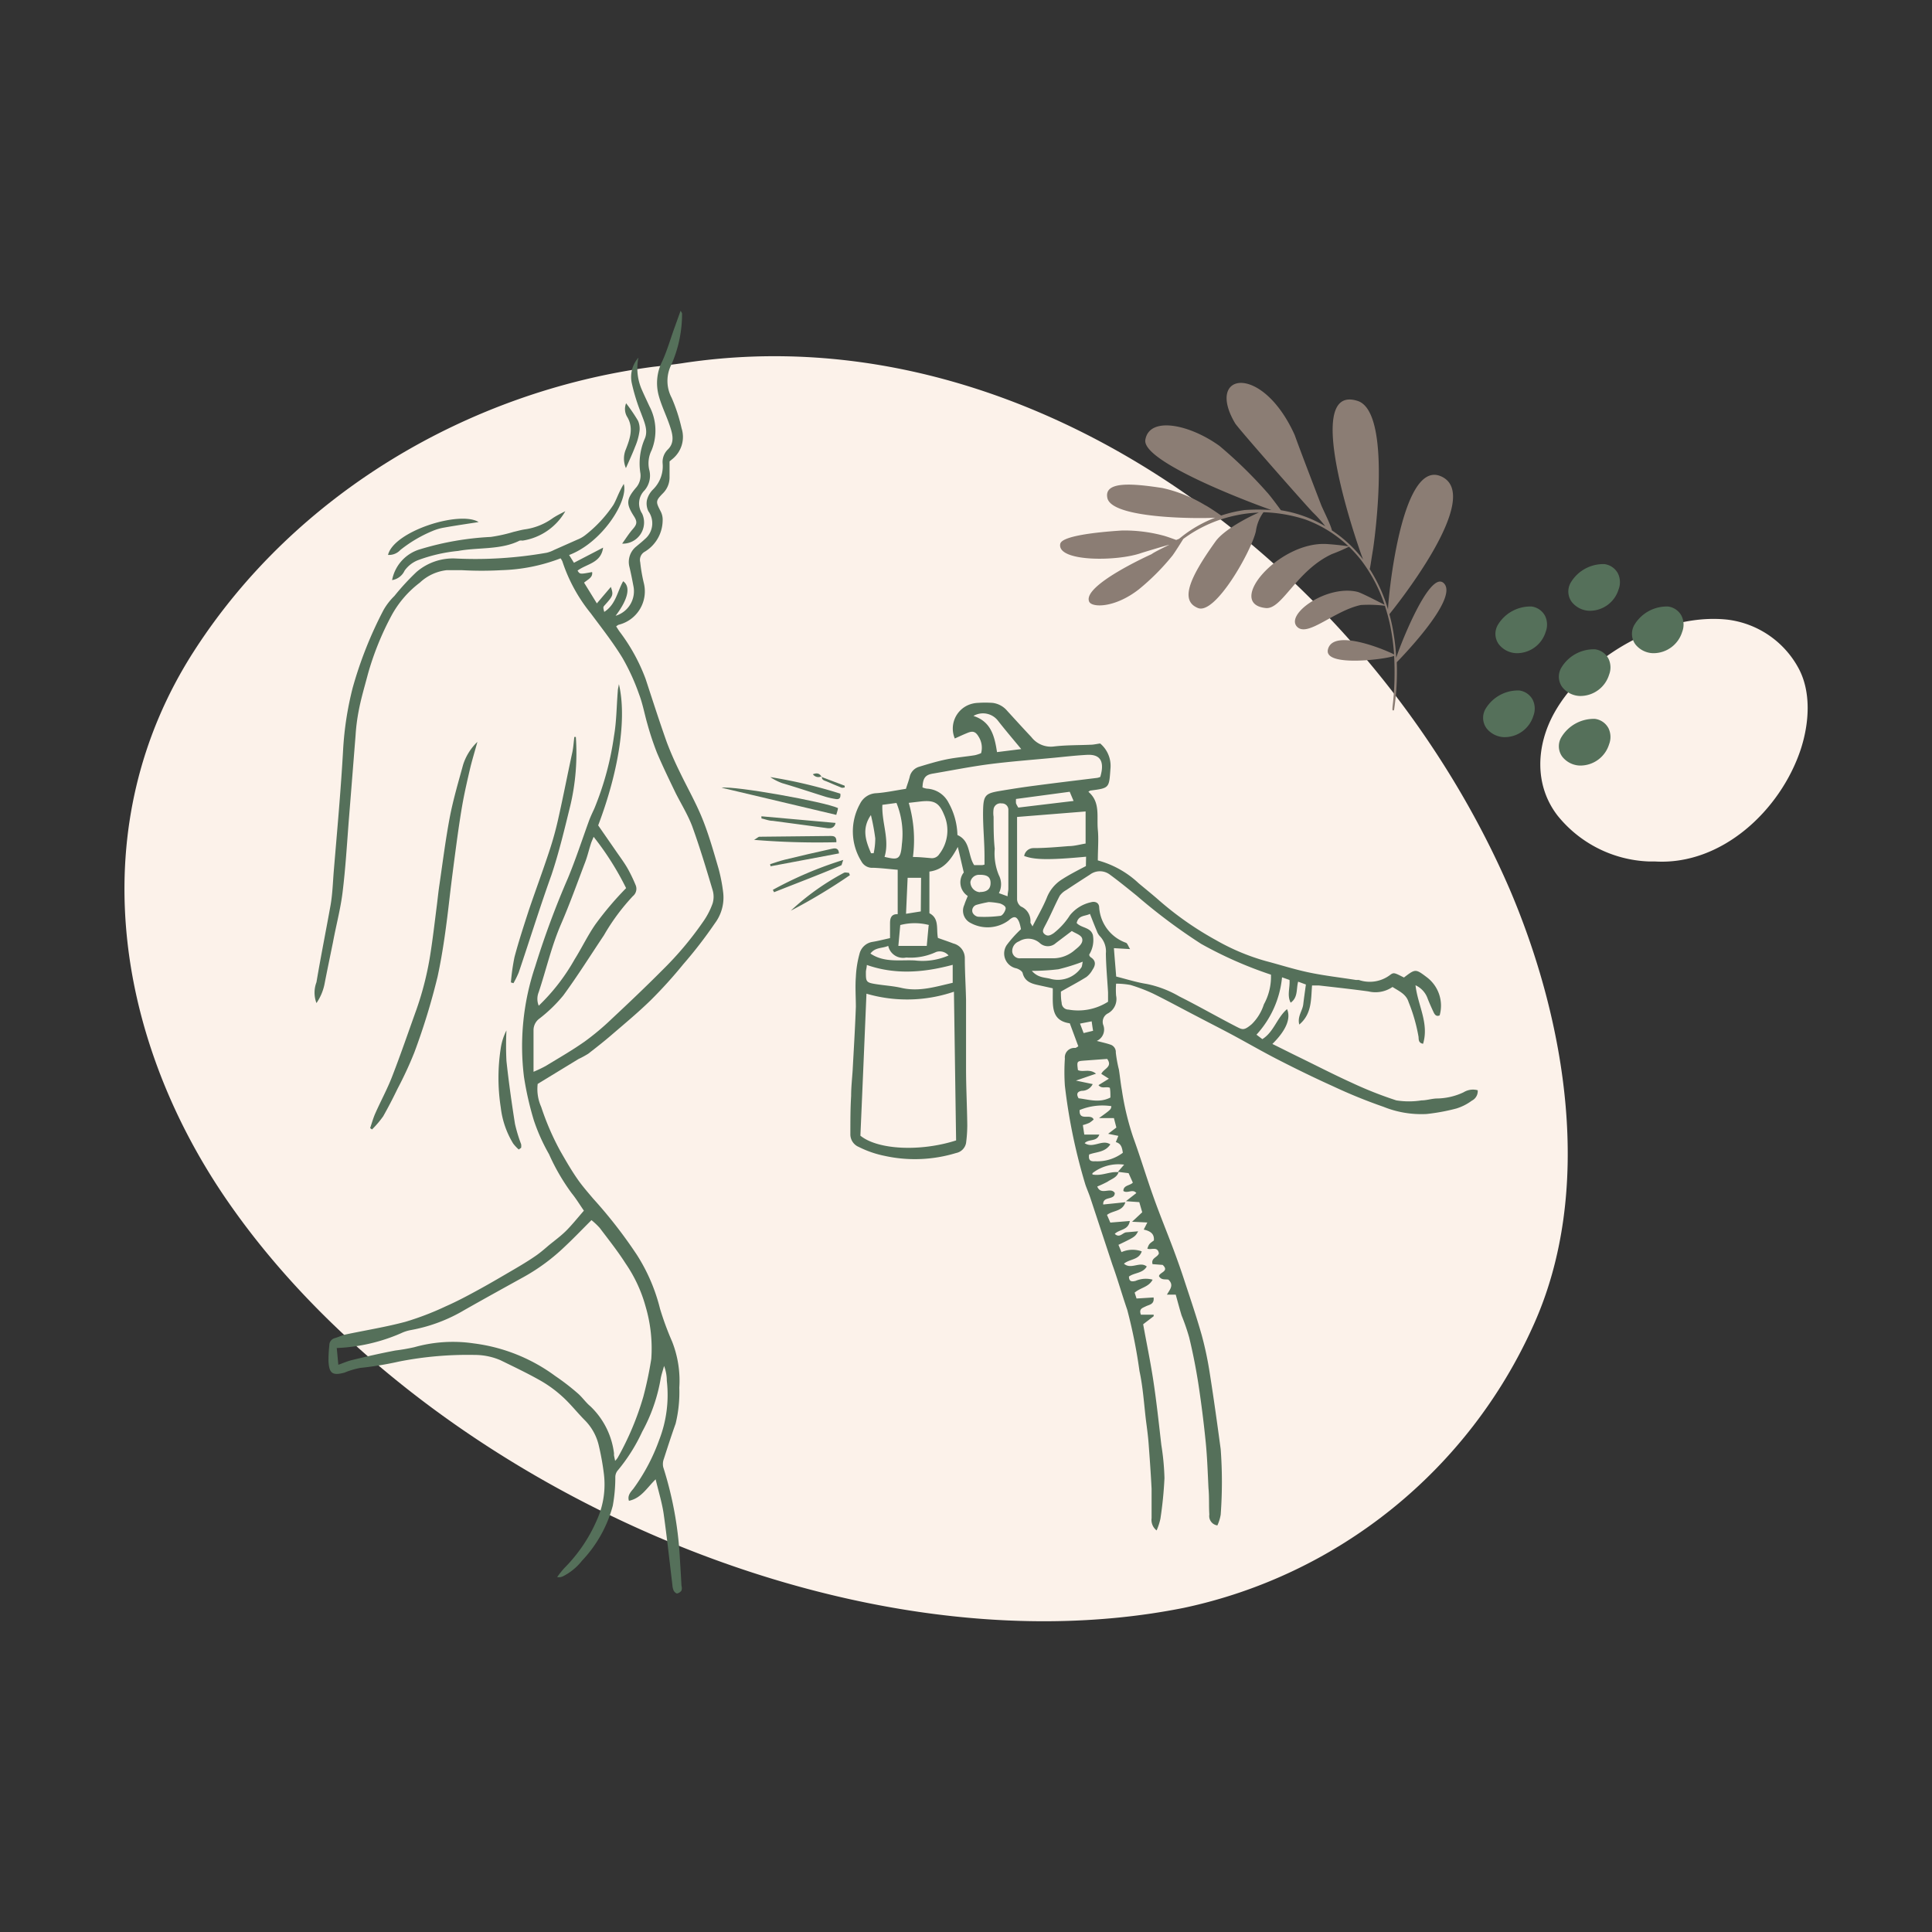 <svg id="b03166a5-3b75-407e-b641-dc7becb5e762" data-name="Calque 1" xmlns="http://www.w3.org/2000/svg" width="72mm" height="72mm" viewBox="0 0 204.09 204.09"><rect x="0" y="0" width="204.09" height="204.09" fill="#333333" stroke="none"/><g id="e25c37d8-10d9-422e-b751-cc51d68da335" data-name="Groupe 334"><path id="a0ac06ff-2438-47da-ac9c-a0d5db9f3640" data-name="Tracé 223" d="M174.79,91c-.21,0-.62,0-.67,0a13,13,0,0,1-9.59-4.85c-2.49-3.23-2.25-7.44-.32-10.88,3.32-5.9,11.47-10.57,18.3-9.81a9.9,9.9,0,0,1,7.41,5c1.47,2.59,1.19,6,.3,8.71C188.08,85.61,181.85,91.45,174.79,91Z" style="fill:#fcf2ea"/><g id="b63d2206-b372-414d-b79a-9e74d6477832" data-name="Groupe 263"><path id="f4e0714f-6067-454f-8a22-a00319b8eb2b" data-name="Tracé 80" d="M167,80.87h-.12a2.47,2.47,0,0,1-1.85-.94,1.86,1.86,0,0,1-.07-2.09,4,4,0,0,1,3.53-1.9,1.89,1.89,0,0,1,1.43,1,2.13,2.13,0,0,1,.06,1.68A3.18,3.18,0,0,1,167,80.87Z" style="fill:#55705a"/><path id="badfbbbd-7979-4cfd-8699-b0b0b89e5877" data-name="Tracé 81" d="M159,77.87h-.12a2.47,2.47,0,0,1-1.85-.94,1.87,1.87,0,0,1-.07-2.1,4,4,0,0,1,3.53-1.89,1.89,1.89,0,0,1,1.43,1,2.13,2.13,0,0,1,.06,1.68A3.18,3.18,0,0,1,159,77.87Z" style="fill:#55705a"/><path id="f7950a4a-c99e-4e4d-94b4-444582553319" data-name="Tracé 82" d="M167,73.52h-.12a2.47,2.47,0,0,1-1.85-.94,1.86,1.86,0,0,1-.07-2.09,4,4,0,0,1,3.53-1.9,1.89,1.89,0,0,1,1.43,1,2.13,2.13,0,0,1,.06,1.68A3.18,3.18,0,0,1,167,73.52Z" style="fill:#55705a"/><path id="ee2923b6-70f0-4c4d-bfb9-d69cb3b596d3" data-name="Tracé 85" d="M174.72,69h-.12a2.47,2.47,0,0,1-1.85-.94,1.89,1.89,0,0,1-.07-2.1,4,4,0,0,1,3.53-1.89,1.89,1.89,0,0,1,1.43,1,2.13,2.13,0,0,1,.06,1.68A3.18,3.18,0,0,1,174.72,69Z" style="fill:#55705a"/><path id="af0b398f-1871-448a-bbb0-2747ba34ad41" data-name="Tracé 84" d="M168,64.52h-.12a2.47,2.47,0,0,1-1.85-.94,1.86,1.86,0,0,1-.07-2.09,4,4,0,0,1,3.53-1.9,1.89,1.89,0,0,1,1.43,1,2.13,2.13,0,0,1,.06,1.68A3.18,3.18,0,0,1,168,64.52Z" style="fill:#55705a"/><path id="aad4e867-dd39-4711-ab71-13d978d422ba" data-name="Tracé 83" d="M160.3,69h-.12a2.47,2.47,0,0,1-1.85-.94,1.87,1.87,0,0,1-.07-2.1,4,4,0,0,1,3.53-1.89,1.89,1.89,0,0,1,1.43,1,2.13,2.13,0,0,1,.06,1.68A3.18,3.18,0,0,1,160.3,69Z" style="fill:#55705a"/></g><path id="e0f088da-157c-4afb-bbb6-9a1985fad044" data-name="Tracé 221" d="M72.39,38.32c-1.09.18-3.25.41-3.48.44C49.6,41.34,31.2,52.1,20.46,68.83,8.77,87.05,12,109.19,23.77,126.49,44,156.18,89.34,177,125.05,169.85a52.41,52.41,0,0,0,36.89-29.75c6.54-14.36,3.48-32.24-2.46-46.16C145.18,60.84,109.54,32.83,72.39,38.32Z" style="fill:#fcf2ea"/><path id="b9cdf5b3-700c-430e-9e0e-b781e40e85d1" data-name="Tracé 222" d="M112,57.46c.14-.83,3.71-1.24,6.53-1.42a16,16,0,0,1,4.29.52c.33.08,1,.32,1.43.48l.3-.12.44-.35a13.57,13.57,0,0,1,3.39-1.89c-.4.09-10.89.29-11.4-2.07-.4-1.84,2.78-1.52,5.8-1.06a14.89,14.89,0,0,1,4.5,1.8c.44.22,1.46.93,1.72,1.11a13.86,13.86,0,0,1,2.47-.58,21,21,0,0,1,2.86,0c-.26-.06-13.76-4.91-13.34-7.42s4.66-1.65,7.84.65A47.12,47.12,0,0,1,133.84,52c.4.43,1.31,1.68,1.47,1.9A13.33,13.33,0,0,1,140,55.59a14.37,14.37,0,0,0-1.28-1.43c-.42-.39-7.9-8.87-8.25-9.45-3.18-5.39,2.86-6.39,6.3,1.25.51,1.45,2.8,7.4,2.82,7.45.24.56,1,2.07,1.11,2.62A13.63,13.63,0,0,1,144,59.11c-.18-.34-6.76-18.73-.59-16.76,3.65,1.16,1.8,14.7,1.61,15.82s-.25,1.68-.33,1.94a16.86,16.86,0,0,1,1.94,4.28c-.06-.41,1.29-15.81,5.53-14.1,4.91,2-5.3,14.47-5.39,14.59a18.67,18.67,0,0,1,.45,2.1,21.66,21.66,0,0,1,.27,2.54c0-.26,3.49-9.57,5.06-7.88s-4.94,8.24-5,8.32a27.29,27.29,0,0,1-.28,5,.09.09,0,0,1-.18,0c0-.32.06-.65.09-1a31.94,31.94,0,0,0,.09-4.69c-.22.27-7.39,1.31-7-.63.53-2.48,6.78.33,7,.5a24.25,24.25,0,0,0-.4-3,19.45,19.45,0,0,0-.58-2.15,13.82,13.82,0,0,0-2.53-.08c-2.83.6-5.59,3.41-6.72,2.32-1.35-1.31,3.1-4.49,6.35-3.71.44.1,2.66,1.27,2.87,1.36a16.2,16.2,0,0,0-2.35-4.54,13.35,13.35,0,0,0-1.41-1.59q-.88.44-1.8.78c-3.8,1.77-5.26,5.89-7,5.7-4.28-.45,1.41-7.08,6.47-6.76,1.09.07,2,.2,2.28.24a13.11,13.11,0,0,0-4.58-2.84,16,16,0,0,0-4.4-.76,4.39,4.39,0,0,0-.8,2c-.48,2.12-4.28,8.86-6.12,8.12s-1.07-2.95,1.83-7c1-1.44,4.22-2.95,4.61-3.08a13.15,13.15,0,0,0-2.26.26A14.22,14.22,0,0,0,125,56.93c-.26.42-.85,1.36-1.13,1.74a24.23,24.23,0,0,1-3.57,3.59c-2.57,2-5,1.94-5.25,1.28-.71-1.73,6.6-5,6.6-5,.27-.22,1.61-.86,1.88-1-.39.09-3,.88-3,.89C117.93,59.33,111.64,59.35,112,57.46Z" style="fill:#8b7d74"/><g id="b9a1cee4-68e0-44b8-a5a0-361cacd7a7ac" data-name="Groupe 329"><path id="a3578633-1013-4b6f-b8a6-48492d237490" data-name="Tracé 387" d="M118.16,123.83c-.18.57-.73.7-1.16,1a11.94,11.94,0,0,1-1.09.51c.4,1,1.4,0,1.85.68,0,.82-1.28.28-1.22,1.22l2.34-.24c-.3,1-1.32.85-1.94,1.34l.35.81,2.06-.17c-.16,1-1.09.86-1.59,1.36.5.48.82-.11,1.2-.16l1.27-.11c-.32.58-.32.58-2.08,1.43l.32.77a2.88,2.88,0,0,1,2.14-.08c-.3.93-1.25.78-1.88,1.3.76.67,1.68-.29,2.41.3-.42.73-1.31.64-1.88,1.06,0,.57.34.55.72.45a2.72,2.72,0,0,1,1.78-.12c-.42.8-1.28.83-1.9,1.37l.2.62,1.8-.11c.1.75-.48.76-.83.94s-.74.25-.51.88h1.35l0,.16-1.11.85c.36,2,.78,4,1.08,6,.34,2.25.58,4.5.84,6.76a25.74,25.74,0,0,1,.33,3.5,41.46,41.46,0,0,1-.43,4.3,6.45,6.45,0,0,1-.4,1.22,1.41,1.41,0,0,1-.53-1.3c0-1,0-2.07,0-3.1-.08-1.61-.2-3.23-.32-4.85-.06-.75-.16-1.51-.26-2.26-.22-1.78-.32-3.58-.7-5.33a54.28,54.28,0,0,0-1.29-6.46c-.55-1.59-1-3.2-1.58-4.8l-2.31-7c-.16-.49-.39-1-.54-1.45a59.82,59.82,0,0,1-2.16-10.43,21.13,21.13,0,0,1,0-2.87,1,1,0,0,1,.94-1.12h.15c.1,0,.18-.09.33-.17l-.9-2.43c-2.12-.3-1.76-2.06-1.8-3.7l-1.59-.35c-.73-.16-1.38-.4-1.59-1.26-.06-.22-.42-.43-.68-.5a1.6,1.6,0,0,1-1-2.46,12.51,12.51,0,0,1,1.5-1.67,4.58,4.58,0,0,0-.18-.73c-.27-.66-.56-.7-1.12-.2a3.75,3.75,0,0,1-4,.28,1.45,1.45,0,0,1-.68-1.93v0c.09-.3.22-.58.36-.93a1.72,1.72,0,0,1-.5-2.38l.08-.1c-.21-.9-.39-1.7-.63-2.7-.71,1.32-1.47,2.4-3,2.6v4.4c1.07.55.71,1.67.9,2.61.55.2,1.1.38,1.64.59a1.59,1.59,0,0,1,1.2,1.52c0,1.48.1,3,.13,4.45,0,1,0,2,0,3,0,1.42,0,2.83,0,4.25,0,2,.11,4,.13,6a14.54,14.54,0,0,1-.13,1.86A1.33,1.33,0,0,1,101,121.8a14.92,14.92,0,0,1-7.56.3,10.82,10.82,0,0,1-2.72-.94,1.44,1.44,0,0,1-.89-1.39c0-1.34,0-2.68.08-4,0-.9.1-1.79.16-2.69.12-2.24.26-4.48.34-6.72,0-1-.08-2.11,0-3.16a11,11,0,0,1,.38-2.42,1.68,1.68,0,0,1,1.36-1.28c.57-.09,1.14-.24,1.87-.4,0-.46,0-1,0-1.46s0-1.1.81-1.07V91.88c-.85-.07-1.72-.18-2.59-.21A1.29,1.29,0,0,1,91,91a6,6,0,0,1-.15-6.09,2,2,0,0,1,1.73-1.12c1-.07,2-.29,3.12-.46.12-.39.28-.81.39-1.23a1.43,1.43,0,0,1,1-1.1c.95-.29,1.91-.58,2.88-.78s2-.28,3-.44a3.5,3.5,0,0,0,.67-.22,2.17,2.17,0,0,0-.25-1.72c-.31-.53-.59-.66-1.16-.43s-.91.4-1.37.6a2.71,2.71,0,0,1,1.44-3.54,2.9,2.9,0,0,1,1-.22,11.42,11.42,0,0,1,1.55,0,2.38,2.38,0,0,1,1.52.81c.86.94,1.71,1.88,2.58,2.8a2.59,2.59,0,0,0,2.34,1c1.3-.16,2.62-.13,3.93-.19.3,0,.6-.08,1-.13a3.09,3.09,0,0,1,1.08,2.71c-.14,2-.11,2-2.1,2.26-.06,0-.11.06-.23.13,1.29,1.08.87,2.59,1,4,.1,1,0,2.12,0,3.25a10.18,10.18,0,0,1,4.32,2.42c.66.55,1.33,1.09,2,1.67a34.13,34.13,0,0,0,6.14,4.32,23.16,23.16,0,0,0,5.31,2.23c1.53.4,3,.88,4.59,1.21s3.26.52,4.9.78c.1,0,.21,0,.31,0a3.56,3.56,0,0,0,3.28-.51c.42-.33.5-.24,1.49.25,1.22-.93,1.22-.93,2.45,0a3.76,3.76,0,0,1,1.32,4c-.35.16-.52-.08-.64-.33-.22-.47-.43-.94-.62-1.42a2.43,2.43,0,0,0-1.29-1.43c.24,2.13,1.45,4,.8,6.18-.5-.08-.46-.46-.48-.73a17.91,17.91,0,0,0-1.05-3.67c-.26-.85-1-1.15-1.7-1.6a3.18,3.18,0,0,1-2.54.47c-1.75-.24-3.5-.43-5.25-.63-.2,0-.41,0-.71,0-.12,1.45,0,3-1.35,4.13-.22-.86.34-1.45.42-2.13s.18-1.36.28-2.1l-.82-.3c-.21.78,0,1.67-.79,2.22-.4-.77-.06-1.56-.12-2.4l-.79-.28a10.42,10.42,0,0,1-2.7,6.06l.62.47c1.22-.76,1.54-2.26,2.61-3.17.43,1-.12,2.27-1.55,3.68,1,.49,2,1,2.93,1.45,1.82.89,3.63,1.82,5.48,2.66a41,41,0,0,0,4.68,1.85,8.54,8.54,0,0,0,2.67,0c.54,0,1.08-.19,1.63-.2a6.79,6.79,0,0,0,2.8-.65,1.89,1.89,0,0,1,1.5-.22,1.12,1.12,0,0,1-.62,1.1,5.4,5.4,0,0,1-1.64.83,20.81,20.81,0,0,1-3.15.58,10.68,10.68,0,0,1-4.54-.76,54.59,54.59,0,0,1-5.33-2.17c-1.93-.87-3.84-1.8-5.73-2.77-1.59-.81-3.13-1.7-4.7-2.55-1.3-.7-2.61-1.36-3.92-2.05-1.55-.8-3.08-1.64-4.64-2.41a17.58,17.58,0,0,0-2.41-.92,8.6,8.6,0,0,0-1.52-.14,8.83,8.83,0,0,0,0,1.26,1.73,1.73,0,0,1-.84,1.87,1,1,0,0,0-.5,1.28,1.32,1.32,0,0,1-.7,1.64c.54.14,1,.24,1.41.38a.82.82,0,0,1,.6.85,14,14,0,0,0,.33,1.81c.11.71.18,1.43.31,2.15a28.89,28.89,0,0,0,1.2,5c.75,2.06,1.38,4.17,2.12,6.24.68,1.92,1.46,3.8,2.17,5.7.42,1.13.82,2.26,1.19,3.41.61,1.85,1.24,3.71,1.77,5.59a36.47,36.47,0,0,1,.84,4c.42,2.66.79,5.32,1.15,8a46.88,46.88,0,0,1,0,6.91,4.44,4.44,0,0,1-.35,1.14,1,1,0,0,1-.85-1.15c-.06-.92,0-1.85-.09-2.78-.08-1.61-.13-3.23-.29-4.84q-.3-3-.75-6c-.26-1.7-.59-3.4-1-5.09a21.93,21.93,0,0,0-.8-2.32c-.22-.72-.41-1.45-.62-2.2h-.93c.31-.54.77-1,.16-1.58-.3-.08-.74.09-1-.37.05-.42,1.13-.5.39-1.19l-1.07-.08c-.18-.66.52-.7.67-1.13-.12-.8-.82-.33-1.22-.51.18-.49.18-.49.69-.86.07-.73-.4-1-1.07-1.15l.38-.75-1.61-.08,1.07-1-.31-1.07-1.41-.1,1.1-.86c-.39-.48-.94.09-1.37-.22,0-.62.69-.55,1-.88l-.45-1-1.13-.14.66-.76a4.48,4.48,0,0,0-3.35.9c0,.08,0,.14,0,.14C116.4,124.26,117.24,123.72,118.16,123.83ZM101,120.47c-.08-5.27-.15-10.46-.23-15.71a15.34,15.34,0,0,1-9.24.21c-.21,5-.42,10-.64,15C92.75,121.48,97.27,121.67,101,120.47Zm16.67-20.31c.08,1.07.17,2.08.24,3,1.16.29,2.18.62,3.22.78a11.31,11.31,0,0,1,3.45,1.32c2,1,4,2.15,6,3.18.67.34.82.45,1.65-.25a5.09,5.09,0,0,0,1.28-2.09,6.05,6.05,0,0,0,.75-3.14,42.53,42.53,0,0,1-7.37-3.25,60.51,60.51,0,0,1-6.82-5.1c-.93-.75-1.86-1.51-2.83-2.22a1.74,1.74,0,0,0-2.1,0c-.84.54-1.68,1.08-2.5,1.63a2.1,2.1,0,0,0-.69.6c-.56,1.06-1,2.16-1.59,3.24-.14.29-.33.57,0,.83s.6.11.93-.1a7.46,7.46,0,0,0,1.73-1.9,3.92,3.92,0,0,1,2.23-1.38c.38-.11.8,0,.86.47a4.27,4.27,0,0,0,2.83,3.81c.16.06.23.34.44.67ZM104,91.36c0-.33,0-.61,0-.88,0-1.62-.18-3.24-.15-4.86s.27-1.81,1.73-2.06c1.26-.21,2.52-.41,3.78-.57,2.18-.29,4.37-.55,6.56-.82a1.6,1.6,0,0,0,.31-.1,5.63,5.63,0,0,0,.14-.59c.2-1.22-.3-1.81-1.55-1.74s-2.26.19-3.39.3c-2.3.22-4.6.39-6.88.68-2,.26-4,.66-6,1-.8.13-1.06.47-1.1,1.46a1.86,1.86,0,0,0,.46.13,2.72,2.72,0,0,1,2.3,1.5,7.37,7.37,0,0,1,.93,3.4c1.41.62,1.09,2.17,1.77,3.18l.83,0a1.31,1.31,0,0,0,.27-.06Zm10.73-.86c-3.84.36-5.46.34-6.54-.08a1,1,0,0,1,1-.83c1.23,0,2.47-.11,3.71-.21.6,0,1.2-.18,1.78-.27V85.72l-7.24.58c0,3,0,5.84,0,8.73a1,1,0,0,0,.41.73,1.65,1.65,0,0,1,1,1.67c0,.08.08.17.22.43.55-1.09,1.09-2,1.5-3a4,4,0,0,1,1.5-1.89c.82-.54,1.72-1,2.64-1.48Zm-1,7c.52.56,1.47.43,1.72,1.28a2.92,2.92,0,0,1-.39,2.06c0,.1.08.23.16.28.58.37.52.84.19,1.32a2.41,2.41,0,0,1-.65.77c-.86.54-1.75,1-2.69,1.54,0,.36,0,.77.08,1.18a.72.72,0,0,0,.72.72,5.85,5.85,0,0,0,4.18-.83c0-.34,0-.68,0-1-.08-1.36-.21-2.73-.23-4.1a2.3,2.3,0,0,0-.64-1.83,1.51,1.51,0,0,1-.31-.53c-.25-.59-.48-1.18-.73-1.82-.51.27-1.24.11-1.41,1ZM96,84.82a14,14,0,0,1,.44,5.71c.68,0,1.29.07,1.9.12a.91.91,0,0,0,.88-.42,4.08,4.08,0,0,0,.5-4.18c-.52-1.27-1.06-1.53-2.43-1.39L96,84.81Zm-4.43,17.05c0,.33-.09.56-.1.8,0,1,0,1.12,1,1.28s1.86.2,2.77.41c1.86.43,3.6-.13,5.4-.54v-1.9c-3.34.9-6.28,1-9.11,0Zm27.05,19.94c-.08-.48-.13-1-.75-1.16l.27-.66-1.08-.22.87-.66-.26-1h-1.57c1.26-.91,1.26-.91,1.3-1.26a6.3,6.3,0,0,0-3.35.41c-.08,1.25,1.19.31,1.48,1a3,3,0,0,1-.45.35,4.34,4.34,0,0,1-.69.24l.15,1h1.59c-.28.8-1.1.43-1.55.91.91.6,1.86-.45,2.71.13-.56.86-1.51.78-2.24,1.07-.09.59.13.75.63.71a4.47,4.47,0,0,0,2.94-.9Zm-5.4-23.46-1.68,1.27a1.25,1.25,0,0,1-1.7,0,1.84,1.84,0,0,0-2.19-.18,1.09,1.09,0,0,0-.72,1.1.79.79,0,0,0,.87.69c1.17,0,2.34,0,3.51,0a3.48,3.48,0,0,0,2.25-.89c.4-.32.92-.73.74-1.24-.13-.35-.73-.52-1.09-.76Zm-6.78-3.67c0-.33.08-.56.08-.79,0-2.68,0-5.37,0-8v-.31a.67.67,0,0,0-.63-.71h-.09a.73.73,0,0,0-.84.59,2.82,2.82,0,0,0,0,.82c0,1.13,0,2.25.12,3.38a6,6,0,0,0,.44,2.8,2.07,2.07,0,0,1,0,1.89Zm10.86,21.23c0-.35,0-.69-.06-1-.4-.17-.85.15-1.2-.28l1.1-.68-.8-.51c.24-.56,1.23-.72.62-1.58l-2.44.18c-.77.06-.77.07-.65,1,.54.26,1.22-.18,1.91.38l-2.12.73,1.77.37a1.27,1.27,0,0,1-1.15.71c-.53.08-.58.39-.34.79,1.11.13,2.18.52,3.36-.08ZM93.44,90.52c1.36.31,1.71.37,1.83-1.33a8.7,8.7,0,0,0-.57-4.37l-1.49.2C93.13,86.93,94,88.69,93.44,90.52Zm4.71,7.2a6,6,0,0,0-3.05,0l-.2,2.2h3c.07-.76.13-1.44.2-2.16Zm9.73-18.59c-.92-1.11-1.68-2-2.46-3a2,2,0,0,0-2.59-.5c1.83.58,2.23,2.09,2.49,3.82ZM113,83.64l-5.67.76a2.5,2.5,0,0,0,0,.47,3.75,3.75,0,0,0,.24.44l5.84-.7Zm-15.7,9.09H95.88c-.06,1.28-.11,2.49-.17,3.8l1.56-.25ZM109,102.56c.68.77,1.4.67,2,.85a3,3,0,0,0,3.2-1.17c.12-.13.11-.38.18-.65a21.22,21.22,0,0,1-2.57.8,24.12,24.12,0,0,1-2.82.17Zm-4.56-7.27c-.44.08-.88.18-1.3.3a.63.63,0,0,0-.4.81v0a.8.8,0,0,0,.57.44,13.06,13.06,0,0,0,2.34-.09c.24,0,.52-.45.58-.74s-.35-.48-.59-.57A7.24,7.24,0,0,0,104.43,95.29Zm-4.24,5.64a1.22,1.22,0,0,0-1.3-.37,6.41,6.41,0,0,1-3.17.59,1.6,1.6,0,0,1-1.9-1.23c-.64.28-1.37.13-1.88.81,1.48,1,3.15.64,4.71.73a6.87,6.87,0,0,0,3.55-.53Zm3.32-6.7c.77,0,1.14-.34,1.12-1s-.46-.83-1.2-.82a.93.93,0,0,0-.93.76,1.08,1.08,0,0,0,1,1.08ZM92,90.13h.29a7.48,7.48,0,0,0,.17-1.57A22.71,22.71,0,0,0,92,86.1c-1,1.44-.54,2.74,0,4Zm22.09,18,.38,1,1-.24c-.06-.35-.1-.63-.15-1Z" style="fill:#55705a"/><path id="b73dea30-23c5-4519-afa5-88da75a141ed" data-name="Tracé 388" d="M61.7,61.55l1.35,2.19L64.53,62c.28.84.25.93-.63,1.91-.2.22-.2.22-.07.73,1.23-.79,1.38-2.16,2-3.24.8.57.55,1.87-.8,3.65a2.71,2.71,0,0,0,1.87-3.2c-.12-.65-.25-1.29-.4-1.93a2.09,2.09,0,0,1,.75-2.22c.29-.25.59-.48.86-.74A2.18,2.18,0,0,0,68.49,54a1.89,1.89,0,0,1-.15-1.17A2.41,2.41,0,0,1,69,51.69a3.43,3.43,0,0,0,1-2.72,1.84,1.84,0,0,1,.55-1.49c.74-.72.5-1.61.23-2.43-.36-1.1-.9-2.16-1.2-3.28a5.08,5.08,0,0,1,.38-3.61c.51-1.12.85-2.31,1.27-3.48.21-.57.41-1.15.67-1.86.09.18.15.25.15.32a13.34,13.34,0,0,1-1.1,5.32,3.8,3.8,0,0,0,0,3.56A17.7,17.7,0,0,1,72,45.24a3,3,0,0,1-.91,3.2l-.36.3c0,.67,0,1.18,0,1.7a2.36,2.36,0,0,1-.7,1.67c-.8.82-.76.9-.23,1.93A1.89,1.89,0,0,1,70,55a3.9,3.9,0,0,1-1.87,3.27,1,1,0,0,0-.5,1.12A17.48,17.48,0,0,0,68,61.55,3.63,3.63,0,0,1,65.34,66a1.38,1.38,0,0,0-.25.17c.12.18.23.37.36.55a19.5,19.5,0,0,1,2.75,5c.73,2.22,1.44,4.44,2.22,6.64.4,1.07.86,2.11,1.36,3.13.79,1.65,1.7,3.24,2.39,4.93s1.22,3.57,1.75,5.39a17.79,17.79,0,0,1,.48,2.52,4.53,4.53,0,0,1-.88,3.2,46.86,46.86,0,0,1-3.35,4.34,48.45,48.45,0,0,1-3.4,3.76c-1.35,1.32-2.81,2.53-4.24,3.76-.78.67-1.59,1.3-2.4,1.93-.32.19-.64.38-1,.54l-4.33,2.64a4.6,4.6,0,0,0,.37,2.43,27.93,27.93,0,0,0,2,4.63c.63,1.1,1.26,2.2,2,3.23.47.64,1,1.25,1.5,1.84a49.82,49.82,0,0,1,4.61,5.93,19.07,19.07,0,0,1,2.44,5.68A30.8,30.8,0,0,0,71,141.72a11.26,11.26,0,0,1,.76,4.87,14,14,0,0,1-.39,3.8c-.44,1.23-.84,2.47-1.24,3.71a1.56,1.56,0,0,0-.07.88,38.18,38.18,0,0,1,1.76,9.65c.06,1,.12,1.92.17,2.89a.86.86,0,0,1,0,.5.76.76,0,0,1-.47.31c-.1,0-.28-.16-.35-.29a1.81,1.81,0,0,1-.14-.6c-.3-2.5-.57-5-.92-7.5-.17-1.18-.53-2.33-.85-3.67-.95.93-1.53,2-2.82,2.27-.18-.54.17-.92.47-1.28a20.48,20.48,0,0,0,2.74-5.19,13.14,13.14,0,0,0,.79-6.21,4.45,4.45,0,0,0-.29-1.57c-.12.47-.29.93-.37,1.41a17.92,17.92,0,0,1-1.94,5.54,18.55,18.55,0,0,1-2.63,4.15A1.13,1.13,0,0,0,65,156a16.61,16.61,0,0,1-.27,3.07,13.53,13.53,0,0,1-3.25,5.8,6,6,0,0,1-2,1.64,1,1,0,0,1-.62.09,8.45,8.45,0,0,1,.8-1,16.44,16.44,0,0,0,3.38-5,9.14,9.14,0,0,0,.74-5,27.05,27.05,0,0,0-.51-2.83A5.57,5.57,0,0,0,61.75,150c-.82-.83-1.54-1.76-2.41-2.53A12.91,12.91,0,0,0,57,145.79c-1.35-.76-2.74-1.42-4.13-2.1a6.9,6.9,0,0,0-2.72-.56,37.49,37.49,0,0,0-8,.7,35,35,0,0,1-4.08.67,8.31,8.31,0,0,0-1.68.5c-1.27.34-1.63.09-1.69-1.25a15.2,15.2,0,0,1,.09-1.65.77.77,0,0,1,.6-.75c.39-.12.77-.3,1.17-.39,2.09-.44,4.21-.78,6.27-1.33A30.42,30.42,0,0,0,47.08,138c1.25-.55,2.46-1.2,3.66-1.86s2.33-1.33,3.48-2c.77-.45,1.54-.91,2.27-1.41.51-.34,1-.76,1.45-1.15.63-.52,1.3-1,1.88-1.58s1.22-1.37,1.86-2.11c-.46-.66-.83-1.28-1.28-1.83A21.88,21.88,0,0,1,58,121.93a20,20,0,0,1-1.6-3.56,33.21,33.21,0,0,1-1.05-4.62,26.41,26.41,0,0,1,1.18-11.64A91.58,91.58,0,0,1,60,92.75c.83-2,1.5-4.07,2.24-6.1.16-.42.35-.82.54-1.23a31.71,31.71,0,0,0,2.08-7.66c.27-1.55.27-3.16.4-4.74,0-.19.06-.39.12-.75.85,3.6,0,9.15-2.19,14.92l1.87,2.7c.41.6.85,1.18,1.21,1.8a16.06,16.06,0,0,1,.86,1.77,1,1,0,0,1-.27,1.2,22.28,22.28,0,0,0-3.07,4.15c-1.42,2.12-2.77,4.28-4.28,6.34a15.53,15.53,0,0,1-2.5,2.43,1.52,1.52,0,0,0-.65,1.21c0,1.41,0,2.82,0,4.43a13.61,13.61,0,0,0,1.3-.62c1.38-.84,2.79-1.65,4.11-2.58a27.11,27.11,0,0,0,2.85-2.39c1.81-1.69,3.61-3.4,5.35-5.15a35.1,35.1,0,0,0,4.31-5.12,7.94,7.94,0,0,0,1-1.93,2.47,2.47,0,0,0,0-1.4c-.68-2.28-1.36-4.55-2.17-6.78C72.65,86.06,72,85,71.4,83.83c-.69-1.43-1.38-2.85-2-4.31a30.69,30.69,0,0,1-1-3c-.31-1.06-.5-2.16-.89-3.18a22.68,22.68,0,0,0-1.76-3.85c-1-1.64-2.2-3.16-3.35-4.71a17.18,17.18,0,0,1-3-5.5,2.38,2.38,0,0,0-.18-.3A18.78,18.78,0,0,1,53,60.23a37.48,37.48,0,0,1-4.24,0c-.52,0-1,0-1.56,0a4.93,4.93,0,0,0-2.85,1.32,10.82,10.82,0,0,0-3,3.49,30.54,30.54,0,0,0-2.47,6.11c-.35,1.33-.75,2.65-1,4a20.12,20.12,0,0,0-.32,2.56c-.24,3-.47,5.93-.71,8.89-.2,2.58-.35,5.17-.67,7.73-.22,1.74-.68,3.45-1,5.18-.3,1.48-.62,3-.9,4.45a5.4,5.4,0,0,1-.85,2,3.09,3.09,0,0,1,0-2.2c.46-2.72,1-5.42,1.49-8.14.2-1.15.24-2.33.33-3.5.36-4.32.76-8.65,1-13a34.15,34.15,0,0,1,1-6.44,42.19,42.19,0,0,1,3.27-8.25,6.74,6.74,0,0,1,1.14-1.47A25.78,25.78,0,0,1,44,60.42,5.9,5.9,0,0,1,48.16,59a43.38,43.38,0,0,0,9.59-.61,3.39,3.39,0,0,0,.77-.29L61,57a3.34,3.34,0,0,0,.8-.45,13.76,13.76,0,0,0,3-3.22c.22-.38.38-.8.57-1.21s.32-.65.52-1c.53,1.73-2.23,6.17-5.77,7.51l.51.82,3.08-1.6c-.22,1.65-1.74,1.7-2.7,2.43.25.39.25.39,1.54.15C62.64,61,62.12,61.19,61.7,61.55Zm-26.13,80.8.17,1.82c.6-.21,1-.4,1.5-.51,1.51-.37,3-.71,4.54-1a20,20,0,0,0,2-.35,15,15,0,0,1,6.25-.4,18.37,18.37,0,0,1,8.63,3.45A24.33,24.33,0,0,1,61,147.16c.5.42.88,1,1.37,1.4a8.24,8.24,0,0,1,2.49,4.95c0,.07,0,.14,0,.2s.07.36.12.61a2.16,2.16,0,0,0,.27-.33,30.19,30.19,0,0,0,2.71-6.45,39.3,39.3,0,0,0,.84-4,15.61,15.61,0,0,0-.6-5.52,15.06,15.06,0,0,0-2.12-4.56c-.83-1.3-1.8-2.52-2.73-3.75a7.48,7.48,0,0,0-.87-.82c-1,1-1.88,1.92-2.83,2.81a21,21,0,0,1-4.28,3.17c-2.1,1.16-4.2,2.32-6.3,3.51a17,17,0,0,1-5.65,2.12,4.14,4.14,0,0,0-1.08.35,18.89,18.89,0,0,1-6.75,1.55ZM62.71,88.4c-.14.34-.24.55-.3.76-.2.62-.35,1.27-.58,1.88-.84,2.21-1.64,4.45-2.58,6.62-1,2.32-1.55,4.77-2.34,7.14a1.89,1.89,0,0,0,0,1.44,21.07,21.07,0,0,0,3.78-4.88c.76-1.21,1.37-2.5,2.19-3.69a34.2,34.2,0,0,1,3.26-3.85,30.24,30.24,0,0,0-3.43-5.42Z" style="fill:#55705a"/><path id="ab2009ed-40b4-4143-aa60-c98a34617f75" data-name="Tracé 389" d="M39.1,119.17c.18-.53.33-1.08.56-1.59.57-1.29,1.25-2.53,1.76-3.85.91-2.34,1.72-4.72,2.57-7.08a33.07,33.07,0,0,0,1.51-6.11c.25-1.63.44-3.28.65-4.92.09-.72.16-1.44.27-2.16.35-2.39.65-4.79,1.1-7.16.36-1.86.9-3.68,1.4-5.51a5.74,5.74,0,0,1,1.51-2.42c-.27,1-.57,1.95-.8,2.94s-.53,2.28-.74,3.43-.42,2.58-.6,3.87c-.28,2.09-.56,4.17-.8,6.26-.32,2.78-.67,5.54-1.26,8.28a70.28,70.28,0,0,1-2.45,8A39.09,39.09,0,0,1,42,115c-.48,1-1,2-1.52,2.92a10.45,10.45,0,0,1-1.18,1.39Z" style="fill:#55705a"/><path id="a6b12068-f2b0-4c59-a709-2f59484979d0" data-name="Tracé 390" d="M60.83,77.85a24.15,24.15,0,0,1-.58,7.24c-.61,2.47-1.19,4.94-2,7.35-1.22,3.4-2.29,6.85-3.45,10.28a10,10,0,0,1-.56,1.14l-.27-.08a22.16,22.16,0,0,1,.38-2.68c.45-1.69,1-3.36,1.53-5,.68-2,1.45-4.08,2.13-6.14a35,35,0,0,0,.94-3.37c.54-2.39,1-4.78,1.52-7.17.1-.51.13-1,.2-1.57Z" style="fill:#55705a"/><path id="a83ea086-1f17-456f-ae04-332dd91cbe0c" data-name="Tracé 391" d="M59.72,54a6.3,6.3,0,0,1-4.52,3.11,1.06,1.06,0,0,0-.31,0c-2,1-4.34.69-6.5,1.09a16.74,16.74,0,0,0-4.3,1,3.17,3.17,0,0,0-1.35,1.08,1.75,1.75,0,0,1-1.32,1,4.21,4.21,0,0,1,3-3.27,30.7,30.7,0,0,1,7.42-1.29,16.31,16.31,0,0,0,2.4-.53c.4-.09.8-.21,1.21-.27a6.58,6.58,0,0,0,2.95-1.19C58.82,54.45,59.28,54.23,59.72,54Z" style="fill:#55705a"/><path id="e3464e66-fbe2-4873-9729-331d7962e318" data-name="Tracé 392" d="M67.44,37.78a5.62,5.62,0,0,0,.34,3.34c.26.6.54,1.18.81,1.77a5.52,5.52,0,0,1,.24,4.68,3.07,3.07,0,0,0-.26,2,2.4,2.4,0,0,1-.49,2.24,1.94,1.94,0,0,0-.25,2.44,2.24,2.24,0,0,1-2.11,3.18c.4-.56.72-1.07,1.12-1.53s.53-.73.15-1.33c-.86-1.34-.84-1.81.15-3A1.93,1.93,0,0,0,67.65,50a6.54,6.54,0,0,1,.45-3.63c.41-.9-.06-1.84-.37-2.7a20.56,20.56,0,0,1-1-3.24A3.1,3.1,0,0,1,67.44,37.78Z" style="fill:#55705a"/><path id="e05f11d1-f686-4191-810d-dfa8810facdf" data-name="Tracé 393" d="M54.8,121.43a4.4,4.4,0,0,1-.59-.63A9.34,9.34,0,0,1,52.9,117a20.41,20.41,0,0,1,0-6.29,6.14,6.14,0,0,1,.6-1.86,31.64,31.64,0,0,0,0,3.23c.24,2.22.55,4.43.9,6.64a16.13,16.13,0,0,0,.65,2.15,1.2,1.2,0,0,1,0,.38Z" style="fill:#55705a"/><path id="e81e0a15-9836-4bb7-8997-0e2349b59862" data-name="Tracé 394" d="M88.52,85.36c0,.19-.1.39-.18.72L76.22,83.21C77.65,83,87.1,84.7,88.52,85.36Z" style="fill:#55705a"/><path id="bf41db07-1f32-4036-ac97-3696672affc0" data-name="Tracé 395" d="M50.56,55.15c-1.28.2-2.46.37-3.63.58a5.38,5.38,0,0,0-1.26.37,14,14,0,0,0-3.38,2,1.63,1.63,0,0,1-1.3.52C41.6,56.1,48.59,53.91,50.56,55.15Z" style="fill:#55705a"/><path id="b8469db3-c542-4c28-89b0-a8e1fa0acc1b" data-name="Tracé 396" d="M66.14,42.6a17.73,17.73,0,0,1,1.26,1.85,2.07,2.07,0,0,1,.14,1.18,6.21,6.21,0,0,1-.42,1.49c-.29.76-.63,1.49-1,2.33a2.52,2.52,0,0,1,0-2c.42-1.09.85-2.27.11-3.45A1.62,1.62,0,0,1,66.14,42.6Z" style="fill:#55705a"/><path id="a03ec50f-000c-468d-bf34-550d20b616b5" data-name="Tracé 397" d="M79.66,88.72c.34-.2.46-.33.57-.33l7.45-.08c.36,0,.71,0,.67.66A81.28,81.28,0,0,1,79.66,88.72Z" style="fill:#55705a"/><path id="ae2b3ebf-c634-452c-a874-191a9c6dea8f" data-name="Tracé 398" d="M88.77,83.84c.06.47-.12.64-.52.56a8.65,8.65,0,0,1-1-.22c-1.54-.48-3.09-1-4.62-1.45a5.74,5.74,0,0,1-1.26-.64A50.82,50.82,0,0,1,88.77,83.84Z" style="fill:#55705a"/><path id="a40b9087-6cd4-40a1-8e4d-14b2641066f9" data-name="Tracé 399" d="M89.78,92.45a59.6,59.6,0,0,1-6.24,3.75,26.22,26.22,0,0,1,5.61-4c.14-.07.35,0,.53,0Z" style="fill:#55705a"/><path id="ee4805b4-d974-473e-8c94-b907b90e0dcc" data-name="Tracé 400" d="M81.64,94a40.26,40.26,0,0,1,7.44-3.16c-.14.36-.15.55-.23.58-2.35,1-4.72,1.89-7.08,2.83Z" style="fill:#55705a"/><path id="ae528b91-1a22-45f7-bb8a-ffe8ab985086" data-name="Tracé 401" d="M80.43,86.23l7.83.7a.63.63,0,0,1-.7.56l-.12,0-5.81-.78c-.4,0-.79-.17-1.19-.25Z" style="fill:#55705a"/><path id="ba13dfd4-4446-4d53-b805-7734cedc3543" data-name="Tracé 402" d="M81.35,91.29c.51-.16,1-.34,1.53-.47q2.45-.6,4.92-1.14c.34-.08.78-.18.83.47L81.4,91.51Z" style="fill:#55705a"/><path id="e3673c62-ee40-41da-83ba-90cf0f0b26e0" data-name="Tracé 403" d="M86.77,82.07l2.46.93,0,.19c-.13,0-.27.07-.38,0-.51-.2-1-.42-1.52-.64-.24-.1-.57-.14-.5-.54Z" style="fill:#55705a"/><path id="b7826b59-64bf-485d-8dca-5279e13b8a87" data-name="Tracé 404" d="M86.8,82a.72.72,0,0,1-.93-.21c.41-.16.7-.11.9.24Z" style="fill:#55705a"/></g></g></svg>